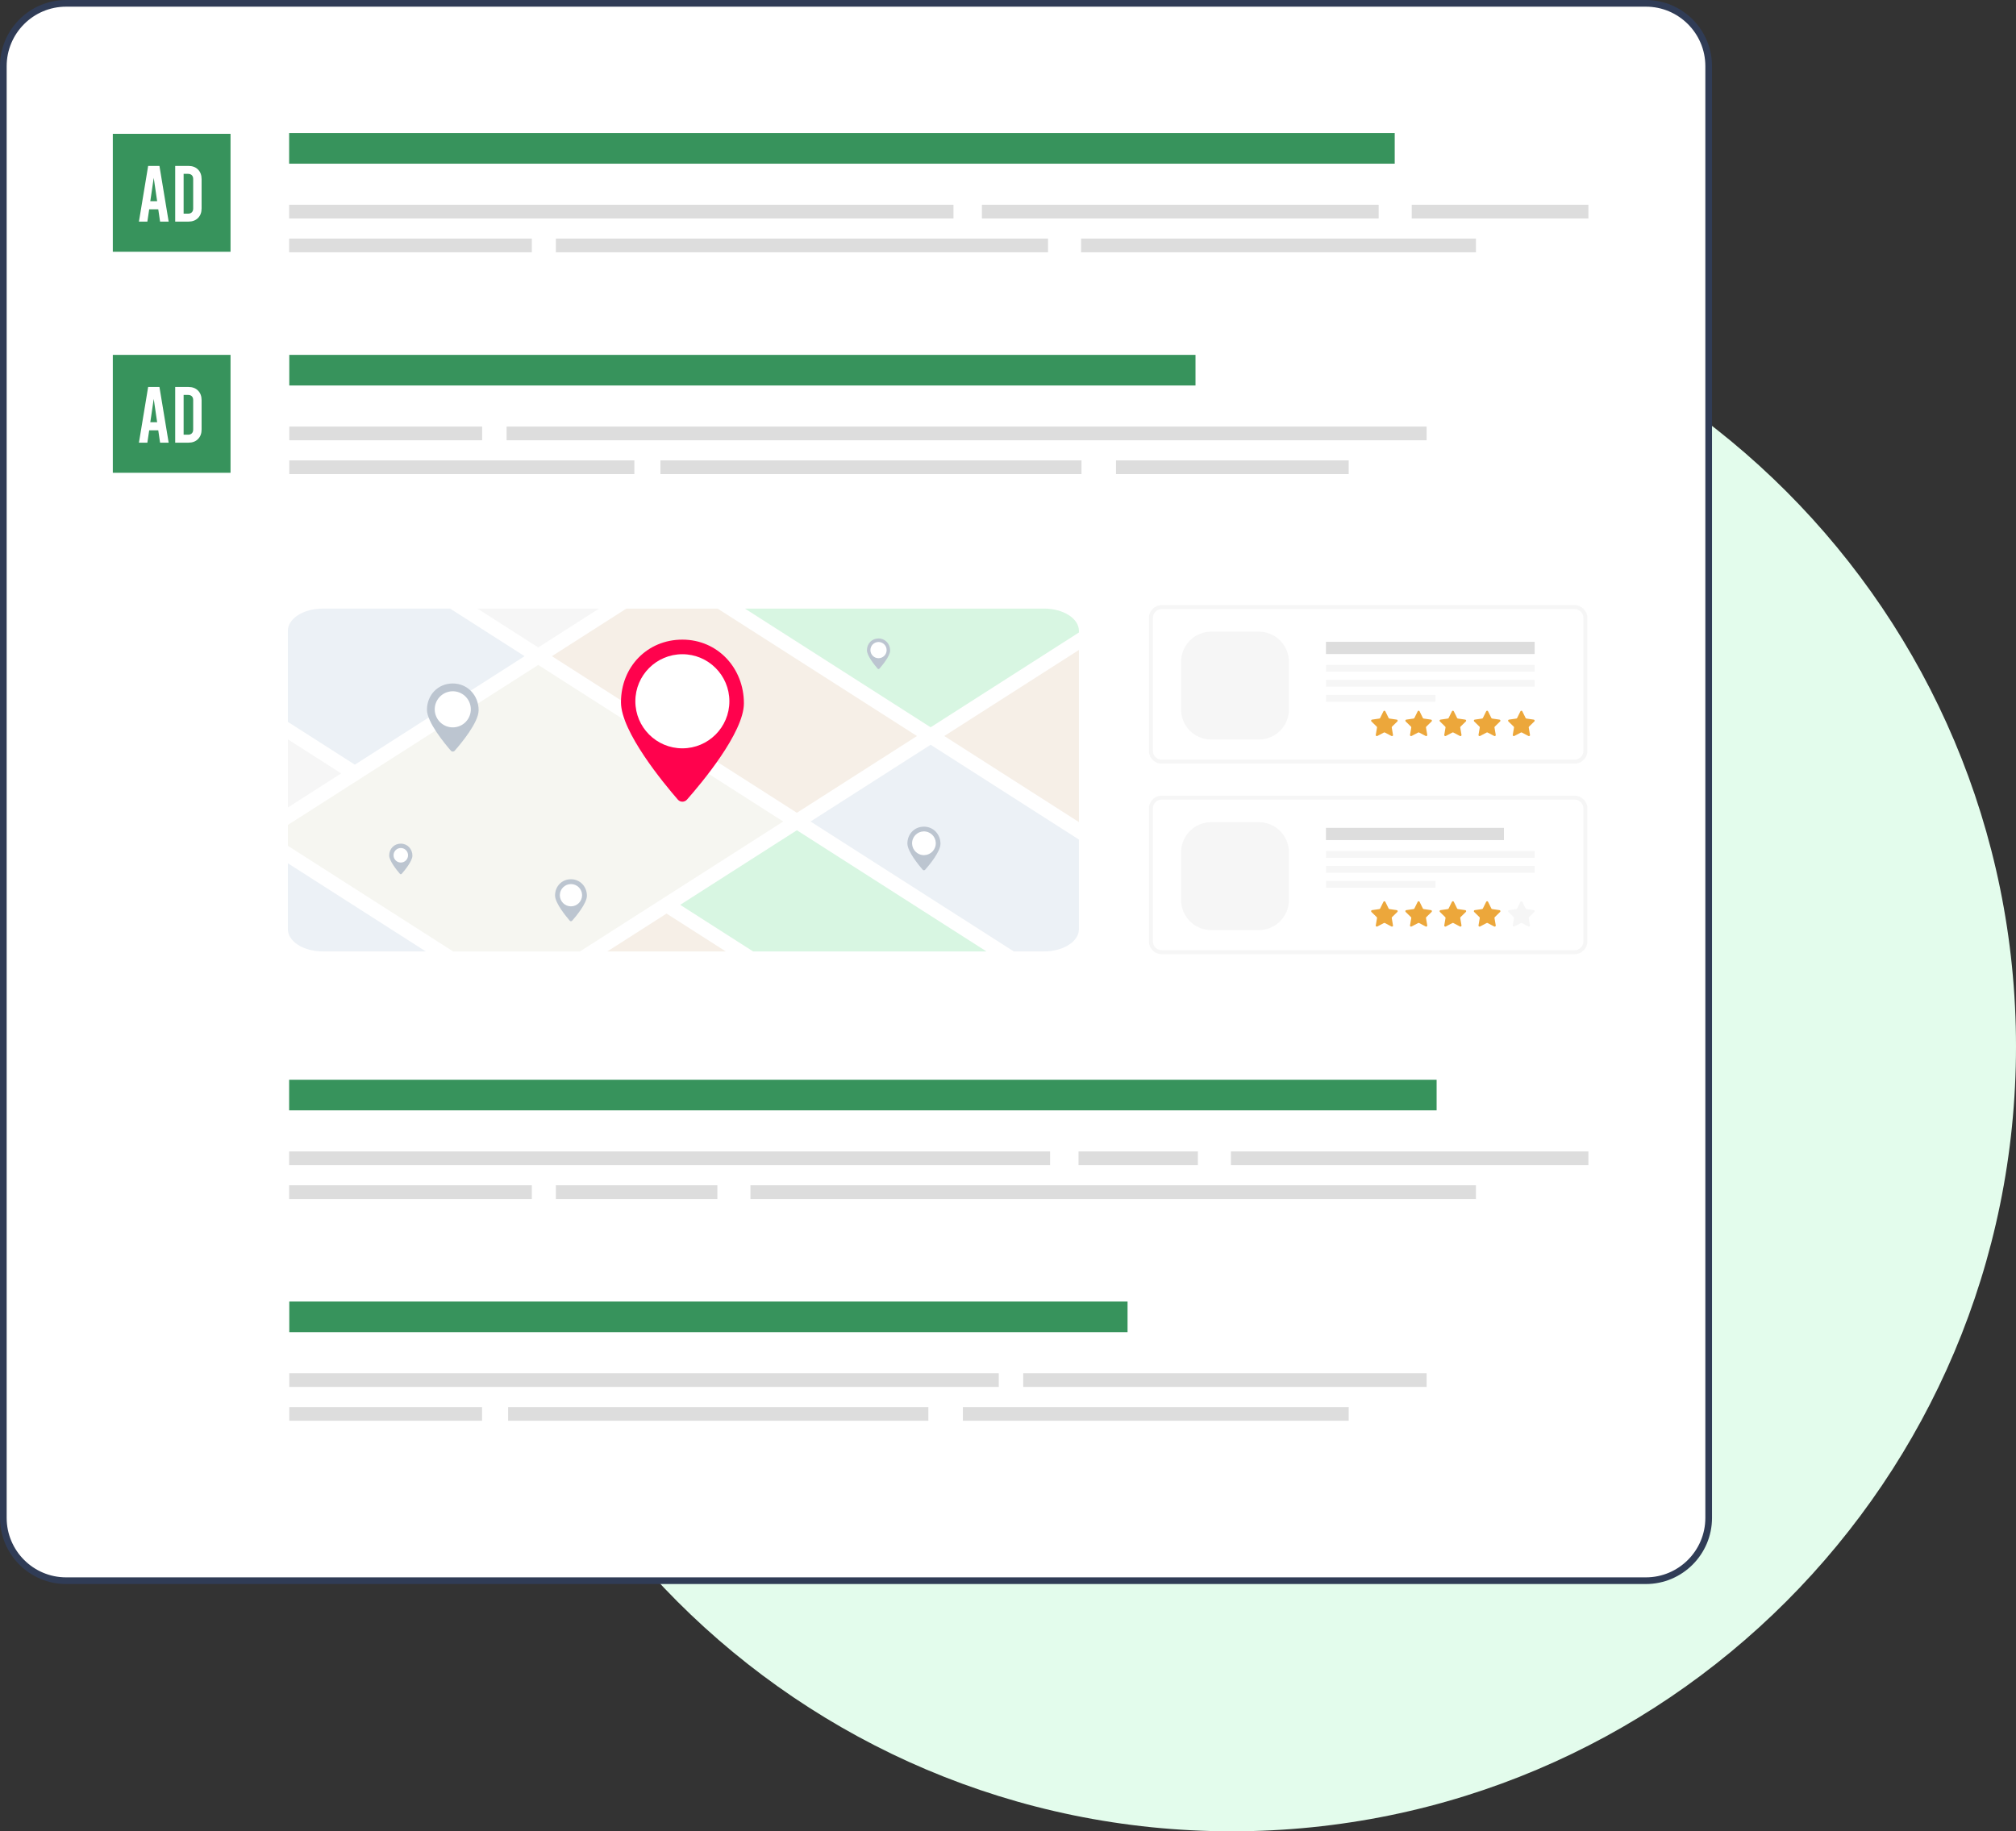 <svg width="503" height="457" viewBox="0 0 503 457" fill="none" xmlns="http://www.w3.org/2000/svg">
<rect x="0" y="0" width="503" height="457" fill="#333333" stroke="none"/>
<g clip-path="url(#clip0_1712_1596)">
<path d="M307.337 457C415.399 457 503 369.307 503 261.133C503 152.958 415.399 65.265 307.337 65.265C199.276 65.265 111.674 152.958 111.674 261.133C111.674 369.307 199.276 457 307.337 457Z" fill="#E3FCEC"/>
<path d="M410.661 394.46H16.493C7.843 394.46 0.832 387.441 0.832 378.782V16.511C0.832 7.851 7.843 0.833 16.493 0.833H410.661C419.311 0.833 426.322 7.851 426.322 16.511V378.782C426.322 387.441 419.311 394.46 410.661 394.46Z" fill="white"/>
<path d="M410.661 395.293H16.493C7.4 395.293 0 387.885 0 378.782V16.511C0 7.407 7.4 0 16.493 0H410.661C419.754 0 427.154 7.407 427.154 16.511V378.782C427.154 387.885 419.754 395.293 410.661 395.293ZM16.493 1.665C8.315 1.665 1.663 8.323 1.663 16.511V378.782C1.663 386.967 8.315 393.628 16.493 393.628H410.661C418.837 393.628 425.491 386.967 425.491 378.782V16.511C425.491 8.326 418.839 1.665 410.661 1.665H16.493Z" fill="#303C56"/>
<path d="M237.893 51.1H72.142V54.516H237.893V51.1Z" fill="#DDDDDD"/>
<path d="M343.981 51.1H244.99V54.516H343.981V51.1Z" fill="#DDDDDD"/>
<path d="M396.313 51.1H352.229V54.516H396.313V51.1Z" fill="#DDDDDD"/>
<path d="M132.695 59.54H72.142V62.956H132.695V59.54Z" fill="#DDDDDD"/>
<path d="M261.486 59.54H138.692V62.956H261.486V59.54Z" fill="#DDDDDD"/>
<path d="M368.256 59.54H269.737V62.956H368.256V59.54Z" fill="#DDDDDD"/>
<path d="M347.987 33.21H72.142V40.848H347.987V33.21Z" fill="#37935C"/>
<path d="M120.291 106.448H72.178V109.865H120.291V106.448Z" fill="#DDDDDD"/>
<path d="M355.946 106.448H126.396V109.865H355.946V106.448Z" fill="#DDDDDD"/>
<path d="M158.276 114.891H72.178V118.308H158.276V114.891Z" fill="#DDDDDD"/>
<path d="M269.834 114.891H164.778V118.308H269.834V114.891Z" fill="#DDDDDD"/>
<path d="M336.509 114.891H278.446V118.308H336.509V114.891Z" fill="#DDDDDD"/>
<path d="M298.282 88.559H72.178V96.196H298.282V88.559Z" fill="#37935C"/>
<path d="M57.517 33.396H28.146V62.823H57.517V33.396Z" fill="#37935C"/>
<path d="M39.488 52.227H37.226L36.768 55.304H34.664L36.965 41.403H39.782L42.083 55.304H39.94L39.488 52.227ZM39.208 50.201L38.354 44.381L37.5 50.201H39.208Z" fill="white"/>
<path d="M43.713 41.403H47.007C48.013 41.403 48.812 41.705 49.408 42.307C50.004 42.91 50.301 43.715 50.301 44.719V51.988C50.301 52.995 50.004 53.797 49.408 54.4C48.812 55.002 48.013 55.304 47.007 55.304H43.713V41.403ZM46.907 53.32C47.318 53.32 47.634 53.209 47.861 52.981C48.086 52.757 48.199 52.438 48.199 52.027V44.678C48.199 44.267 48.086 43.95 47.861 43.723C47.636 43.498 47.318 43.384 46.907 43.384H45.815V53.315H46.907V53.32Z" fill="white"/>
<path d="M57.517 88.559H28.146V117.986H57.517V88.559Z" fill="#37935C"/>
<path d="M39.488 107.389H37.226L36.768 110.467H34.664L36.965 96.566H39.782L42.083 110.467H39.94L39.488 107.389ZM39.208 105.363L38.354 99.543L37.5 105.363H39.208Z" fill="white"/>
<path d="M43.713 96.566H47.007C48.013 96.566 48.812 96.868 49.408 97.47C50.004 98.073 50.301 98.877 50.301 99.882V107.151C50.301 108.158 50.004 108.96 49.408 109.565C48.812 110.168 48.013 110.47 47.007 110.47H43.713V96.566ZM46.907 108.483C47.318 108.483 47.634 108.372 47.861 108.144C48.086 107.92 48.199 107.6 48.199 107.19V99.841C48.199 99.43 48.086 99.113 47.861 98.886C47.636 98.661 47.318 98.547 46.907 98.547H45.815V108.477H46.907V108.483Z" fill="white"/>
<path d="M261.997 287.34H72.142V290.757H261.997V287.34Z" fill="#DDDDDD"/>
<path d="M298.878 287.34H269.097V290.757H298.878V287.34Z" fill="#DDDDDD"/>
<path d="M396.316 287.34H307.126V290.757H396.316V287.34Z" fill="#DDDDDD"/>
<path d="M132.695 295.783H72.142V299.199H132.695V295.783Z" fill="#DDDDDD"/>
<path d="M178.987 295.783H138.692V299.199H178.987V295.783Z" fill="#DDDDDD"/>
<path d="M368.256 295.783H187.238V299.199H368.256V295.783Z" fill="#DDDDDD"/>
<path d="M358.442 269.45H72.142V277.088H358.442V269.45Z" fill="#37935C"/>
<path d="M249.196 342.689H72.178V346.105H249.196V342.689Z" fill="#DDDDDD"/>
<path d="M355.944 342.689H255.298V346.105H355.944V342.689Z" fill="#DDDDDD"/>
<path d="M120.277 351.132H72.178V354.548H120.277V351.132Z" fill="#DDDDDD"/>
<path d="M231.63 351.132H126.776V354.548H231.63V351.132Z" fill="#DDDDDD"/>
<path d="M336.509 351.132H240.244V354.548H336.509V351.132Z" fill="#DDDDDD"/>
<path d="M281.329 324.802H72.178V332.439H281.329V324.802Z" fill="#37935C"/>
<path d="M149.46 151.875H119.124L134.292 161.573L149.46 151.875Z" fill="#F6F6F6"/>
<path d="M71.823 201.51L85.128 193.003L71.823 184.497V201.51Z" fill="#F6F6F6"/>
<path d="M71.823 180.139L88.536 190.824L130.882 163.751L112.307 151.875H80.509C75.713 151.875 71.823 154.362 71.823 157.429V180.139Z" fill="#ECF1F6"/>
<path d="M80.509 237.423H106.227L71.823 215.428V231.869C71.823 234.936 75.713 237.423 80.509 237.423Z" fill="#ECF1F6"/>
<path d="M71.823 205.867V211.068L113.047 237.423H144.714L195.416 205.01L134.292 165.933L71.823 205.867Z" fill="#F6F6F1"/>
<path d="M232.196 181.494L269.197 157.837V157.426C269.197 154.359 265.307 151.873 260.511 151.873H185.865L232.196 181.494Z" fill="#D8F6E2"/>
<path d="M137.702 163.751L198.824 202.831L228.785 183.675L179.048 151.875H156.278L137.702 163.751Z" fill="#F6EFE7"/>
<path d="M269.197 205.151V162.197L235.603 183.675L269.197 205.151Z" fill="#F6EFE7"/>
<path d="M269.197 209.511L232.196 185.854L202.234 205.009L252.933 237.423H260.511C265.307 237.423 269.197 234.936 269.197 231.869V209.511Z" fill="#ECF1F6"/>
<path d="M151.534 237.423H181.074L166.303 227.981L151.534 237.423Z" fill="#F6EFE7"/>
<path d="M169.713 225.8L187.892 237.423H246.116L198.824 207.188L169.713 225.8Z" fill="#D8F6E2"/>
<path d="M185.607 175.508C185.607 182.84 174.956 195.518 171.396 199.55C170.789 200.236 169.721 200.233 169.122 199.542C165.579 195.462 154.936 182.593 154.936 175.258C154.936 166.454 161.462 159.619 170.254 159.619C179.048 159.616 185.607 166.704 185.607 175.508Z" fill="#FF024D"/>
<path d="M170.254 186.745C176.732 186.745 181.984 181.488 181.984 175.002C181.984 168.517 176.732 163.26 170.254 163.26C163.775 163.26 158.523 168.517 158.523 175.002C158.523 181.488 163.775 186.745 170.254 186.745Z" fill="white"/>
<path d="M234.655 210.571C234.655 212.545 231.788 215.958 230.829 217.043C230.665 217.229 230.377 217.227 230.216 217.041C229.262 215.942 226.398 212.478 226.398 210.505C226.398 208.134 228.156 206.294 230.521 206.294C232.889 206.294 234.655 208.204 234.655 210.571Z" fill="#BCC5D0"/>
<path d="M233.447 210.909C233.706 209.294 232.609 207.775 230.996 207.515C229.383 207.255 227.865 208.353 227.606 209.968C227.346 211.583 228.443 213.102 230.056 213.362C231.669 213.622 233.187 212.524 233.447 210.909Z" fill="white"/>
<path d="M222.093 162.327C222.093 163.712 220.083 166.105 219.409 166.868C219.295 166.998 219.093 166.996 218.979 166.865C218.311 166.094 216.301 163.665 216.301 162.28C216.301 160.618 217.532 159.327 219.193 159.327C220.856 159.327 222.093 160.665 222.093 162.327Z" fill="#BCC5D0"/>
<path d="M219.195 164.256C220.312 164.256 221.217 163.35 221.217 162.233C221.217 161.116 220.312 160.21 219.195 160.21C218.079 160.21 217.174 161.116 217.174 162.233C217.174 163.35 218.079 164.256 219.195 164.256Z" fill="white"/>
<path d="M102.9 213.53C102.9 214.915 100.89 217.307 100.216 218.07C100.102 218.201 99.9 218.198 99.786 218.068C99.118 217.296 97.108 214.868 97.108 213.483C97.108 211.82 98.339 210.53 100 210.53C101.66 210.53 102.9 211.867 102.9 213.53Z" fill="#BCC5D0"/>
<path d="M100.002 215.245C101.002 215.245 101.813 214.434 101.813 213.433C101.813 212.432 101.002 211.62 100.002 211.62C99.002 211.62 98.192 212.432 98.192 213.433C98.192 214.434 99.002 215.245 100.002 215.245Z" fill="white"/>
<path d="M119.421 177.237C119.421 180.317 114.943 185.646 113.449 187.342C113.194 187.63 112.745 187.627 112.492 187.339C111.004 185.624 106.529 180.217 106.529 177.131C106.529 173.432 109.271 170.559 112.966 170.559C116.662 170.559 119.421 173.537 119.421 177.237Z" fill="#BCC5D0"/>
<path d="M114.004 181.398C116.424 180.826 117.923 178.399 117.351 175.976C116.78 173.554 114.355 172.053 111.935 172.626C109.515 173.198 108.016 175.625 108.588 178.048C109.159 180.47 111.584 181.97 114.004 181.398Z" fill="white"/>
<path d="M146.435 223.532C146.435 225.433 143.674 228.717 142.754 229.763C142.596 229.94 142.321 229.94 142.163 229.76C141.245 228.703 138.487 225.367 138.487 223.466C138.487 221.184 140.178 219.414 142.457 219.414C144.736 219.414 146.435 221.251 146.435 223.532Z" fill="#BCC5D0"/>
<path d="M142.457 226.177C143.99 226.177 145.232 224.933 145.232 223.399C145.232 221.865 143.99 220.621 142.457 220.621C140.924 220.621 139.682 221.865 139.682 223.399C139.682 224.933 140.924 226.177 142.457 226.177Z" fill="white"/>
<path d="M388.933 190.07H293.78C290.117 190.07 287.151 187.097 287.151 183.434V158.145C287.151 154.479 290.12 151.509 293.78 151.509H388.933C392.595 151.509 395.562 154.482 395.562 158.145V183.434C395.562 187.097 392.593 190.07 388.933 190.07Z" fill="white"/>
<path d="M392.867 190.564H289.843C288.085 190.564 286.657 189.132 286.657 187.375V154.201C286.657 152.442 288.088 151.012 289.843 151.012H392.867C394.625 151.012 396.053 152.444 396.053 154.201V187.372C396.056 189.132 394.625 190.564 392.867 190.564ZM289.843 152C288.629 152 287.644 152.988 287.644 154.201V187.372C287.644 188.588 288.631 189.573 289.843 189.573H392.867C394.082 189.573 395.066 188.585 395.066 187.372V154.201C395.066 152.986 394.079 152 392.867 152H289.843Z" fill="#F6F6F6"/>
<path d="M382.909 160.163H330.834V163.215H382.909V160.163Z" fill="#DDDDDD"/>
<path d="M382.909 165.927H330.834V167.626H382.909V165.927Z" fill="#F6F6F6"/>
<path d="M382.909 169.663H330.834V171.361H382.909V169.663Z" fill="#F6F6F6"/>
<path d="M358.148 173.401H330.834V175.1H358.148V173.401Z" fill="#F6F6F6"/>
<path d="M379.718 182.804L381.356 183.667C381.55 183.77 381.778 183.603 381.739 183.387L381.425 181.561C381.412 181.474 381.439 181.388 381.5 181.327L382.825 180.034C382.984 179.881 382.895 179.615 382.679 179.582L380.846 179.315C380.76 179.301 380.685 179.249 380.646 179.171L379.826 177.509C379.729 177.311 379.449 177.311 379.352 177.509L378.531 179.171C378.492 179.249 378.417 179.304 378.331 179.315L376.499 179.582C376.283 179.612 376.197 179.879 376.352 180.034L377.677 181.327C377.738 181.388 377.769 181.474 377.752 181.561L377.439 183.387C377.403 183.603 377.627 183.767 377.821 183.667L379.46 182.804C379.548 182.762 379.64 182.762 379.718 182.804Z" fill="#ECA73B"/>
<path d="M371.173 182.804L372.811 183.667C373.005 183.77 373.233 183.603 373.194 183.387L372.881 181.561C372.867 181.474 372.895 181.388 372.956 181.327L374.281 180.034C374.439 179.881 374.35 179.615 374.134 179.582L372.301 179.315C372.215 179.301 372.14 179.249 372.102 179.171L371.281 177.509C371.184 177.311 370.904 177.311 370.807 177.509L369.986 179.171C369.947 179.249 369.873 179.304 369.787 179.315L367.954 179.582C367.738 179.612 367.652 179.879 367.807 180.034L369.132 181.327C369.193 181.388 369.224 181.474 369.207 181.561L368.894 183.387C368.858 183.603 369.082 183.767 369.277 183.667L370.915 182.804C371.004 182.762 371.095 182.762 371.173 182.804Z" fill="#ECA73B"/>
<path d="M362.628 182.804L364.267 183.667C364.461 183.77 364.688 183.603 364.649 183.387L364.336 181.561C364.322 181.474 364.35 181.388 364.411 181.327L365.736 180.034C365.894 179.881 365.805 179.615 365.589 179.582L363.757 179.315C363.671 179.301 363.596 179.249 363.557 179.171L362.736 177.509C362.639 177.311 362.359 177.311 362.262 177.509L361.442 179.171C361.403 179.249 361.328 179.304 361.242 179.315L359.409 179.582C359.193 179.612 359.107 179.879 359.262 180.034L360.588 181.327C360.649 181.388 360.679 181.474 360.663 181.561L360.349 183.387C360.313 183.603 360.538 183.767 360.732 183.667L362.37 182.804C362.459 182.762 362.551 182.762 362.628 182.804Z" fill="#ECA73B"/>
<path d="M354.084 182.804L355.722 183.667C355.916 183.77 356.143 183.603 356.105 183.387L355.791 181.561C355.778 181.474 355.805 181.388 355.866 181.327L357.191 180.034C357.349 179.881 357.261 179.615 357.045 179.582L355.212 179.315C355.126 179.301 355.051 179.249 355.012 179.171L354.192 177.509C354.095 177.311 353.815 177.311 353.718 177.509L352.897 179.171C352.858 179.249 352.783 179.304 352.697 179.315L350.865 179.582C350.648 179.612 350.563 179.879 350.718 180.034L352.043 181.327C352.104 181.388 352.135 181.474 352.118 181.561L351.805 183.387C351.769 183.603 351.993 183.767 352.187 183.667L353.826 182.804C353.914 182.762 354.006 182.762 354.084 182.804Z" fill="#ECA73B"/>
<path d="M345.539 182.804L347.177 183.667C347.371 183.77 347.599 183.603 347.56 183.387L347.247 181.561C347.233 181.474 347.261 181.388 347.322 181.327L348.647 180.034C348.805 179.881 348.716 179.615 348.5 179.582L346.667 179.315C346.581 179.301 346.506 179.249 346.468 179.171L345.647 177.509C345.55 177.311 345.27 177.311 345.173 177.509L344.352 179.171C344.313 179.249 344.239 179.304 344.153 179.315L342.32 179.582C342.104 179.612 342.018 179.879 342.173 180.034L343.498 181.327C343.559 181.388 343.59 181.474 343.573 181.561L343.26 183.387C343.224 183.603 343.448 183.767 343.643 183.667L345.281 182.804C345.37 182.762 345.461 182.762 345.539 182.804Z" fill="#ECA73B"/>
<path d="M302.183 184.555H314.097C318.233 184.555 321.588 181.197 321.588 177.056V165.13C321.588 160.99 318.233 157.631 314.097 157.631H302.183C298.047 157.631 294.692 160.99 294.692 165.13V177.056C294.692 181.197 298.044 184.555 302.183 184.555Z" fill="#F6F6F6"/>
<path d="M388.933 237.611H293.78C290.117 237.611 287.151 234.639 287.151 230.976V205.687C287.151 202.02 290.12 199.051 293.78 199.051H388.933C392.595 199.051 395.562 202.023 395.562 205.687V230.976C395.562 234.639 392.593 237.611 388.933 237.611Z" fill="white"/>
<path d="M392.867 238.105H289.843C288.085 238.105 286.657 236.673 286.657 234.917V201.746C286.657 199.986 288.088 198.557 289.843 198.557H392.867C394.625 198.557 396.053 199.989 396.053 201.746V234.917C396.056 236.673 394.625 238.105 392.867 238.105ZM289.843 199.542C288.629 199.542 287.644 200.53 287.644 201.743V234.914C287.644 236.129 288.631 237.115 289.843 237.115H392.867C394.082 237.115 395.066 236.127 395.066 234.914V201.746C395.066 200.53 394.079 199.545 392.867 199.545H289.843V199.542Z" fill="#F6F6F6"/>
<path d="M379.718 230.346L381.356 231.209C381.55 231.311 381.778 231.145 381.739 230.928L381.425 229.102C381.412 229.016 381.439 228.93 381.5 228.869L382.825 227.576C382.984 227.423 382.895 227.157 382.679 227.123L380.846 226.857C380.76 226.843 380.685 226.79 380.646 226.713L379.826 225.05C379.729 224.853 379.449 224.853 379.352 225.05L378.531 226.713C378.492 226.79 378.417 226.846 378.331 226.857L376.499 227.123C376.283 227.154 376.197 227.42 376.352 227.576L377.677 228.869C377.738 228.93 377.769 229.016 377.752 229.102L377.439 230.928C377.403 231.145 377.627 231.309 377.821 231.209L379.46 230.346C379.548 230.304 379.64 230.304 379.718 230.346Z" fill="#F6F6F6"/>
<path d="M371.173 230.346L372.811 231.209C373.005 231.311 373.233 231.145 373.194 230.928L372.881 229.102C372.867 229.016 372.895 228.93 372.956 228.869L374.281 227.576C374.439 227.423 374.35 227.157 374.134 227.123L372.301 226.857C372.215 226.843 372.14 226.79 372.102 226.713L371.281 225.05C371.184 224.853 370.904 224.853 370.807 225.05L369.986 226.713C369.947 226.79 369.873 226.846 369.787 226.857L367.954 227.123C367.738 227.154 367.652 227.42 367.807 227.576L369.132 228.869C369.193 228.93 369.224 229.016 369.207 229.102L368.894 230.928C368.858 231.145 369.082 231.309 369.277 231.209L370.915 230.346C371.004 230.304 371.095 230.304 371.173 230.346Z" fill="#ECA73B"/>
<path d="M362.628 230.346L364.267 231.209C364.461 231.311 364.688 231.145 364.649 230.928L364.336 229.102C364.322 229.016 364.35 228.93 364.411 228.869L365.736 227.576C365.894 227.423 365.805 227.157 365.589 227.123L363.757 226.857C363.671 226.843 363.596 226.79 363.557 226.713L362.736 225.05C362.639 224.853 362.359 224.853 362.262 225.05L361.442 226.713C361.403 226.79 361.328 226.846 361.242 226.857L359.409 227.123C359.193 227.154 359.107 227.42 359.262 227.576L360.588 228.869C360.649 228.93 360.679 229.016 360.663 229.102L360.349 230.928C360.313 231.145 360.538 231.309 360.732 231.209L362.37 230.346C362.459 230.304 362.551 230.304 362.628 230.346Z" fill="#ECA73B"/>
<path d="M354.084 230.346L355.722 231.209C355.916 231.311 356.143 231.145 356.105 230.928L355.791 229.102C355.778 229.016 355.805 228.93 355.866 228.869L357.191 227.576C357.349 227.423 357.261 227.157 357.045 227.123L355.212 226.857C355.126 226.843 355.051 226.79 355.012 226.713L354.192 225.05C354.095 224.853 353.815 224.853 353.718 225.05L352.897 226.713C352.858 226.79 352.783 226.846 352.697 226.857L350.865 227.123C350.648 227.154 350.563 227.42 350.718 227.576L352.043 228.869C352.104 228.93 352.135 229.016 352.118 229.102L351.805 230.928C351.769 231.145 351.993 231.309 352.187 231.209L353.826 230.346C353.914 230.304 354.006 230.304 354.084 230.346Z" fill="#ECA73B"/>
<path d="M345.539 230.346L347.177 231.209C347.371 231.311 347.599 231.145 347.56 230.928L347.247 229.102C347.233 229.016 347.261 228.93 347.322 228.869L348.647 227.576C348.805 227.423 348.716 227.157 348.5 227.123L346.667 226.857C346.581 226.843 346.506 226.79 346.468 226.713L345.647 225.05C345.55 224.853 345.27 224.853 345.173 225.05L344.352 226.713C344.313 226.79 344.239 226.846 344.153 226.857L342.32 227.123C342.104 227.154 342.018 227.42 342.173 227.576L343.498 228.869C343.559 228.93 343.59 229.016 343.573 229.102L343.26 230.928C343.224 231.145 343.448 231.309 343.643 231.209L345.281 230.346C345.37 230.304 345.461 230.304 345.539 230.346Z" fill="#ECA73B"/>
<path d="M302.183 232.097H314.097C318.233 232.097 321.588 228.739 321.588 224.598V212.672C321.588 208.531 318.233 205.173 314.097 205.173H302.183C298.047 205.173 294.692 208.531 294.692 212.672V224.598C294.692 228.741 298.044 232.097 302.183 232.097Z" fill="#F6F6F6"/>
<path d="M375.24 206.591H330.834V209.644H375.24V206.591Z" fill="#DDDDDD"/>
<path d="M382.909 212.356H330.834V214.054H382.909V212.356Z" fill="#F6F6F6"/>
<path d="M382.909 216.091H330.834V217.79H382.909V216.091Z" fill="#F6F6F6"/>
<path d="M358.148 219.83H330.834V221.528H358.148V219.83Z" fill="#F6F6F6"/>
</g>
<defs>
<clipPath id="clip0_1712_1596">
<rect width="503" height="457" fill="white"/>
</clipPath>
</defs>
</svg>

